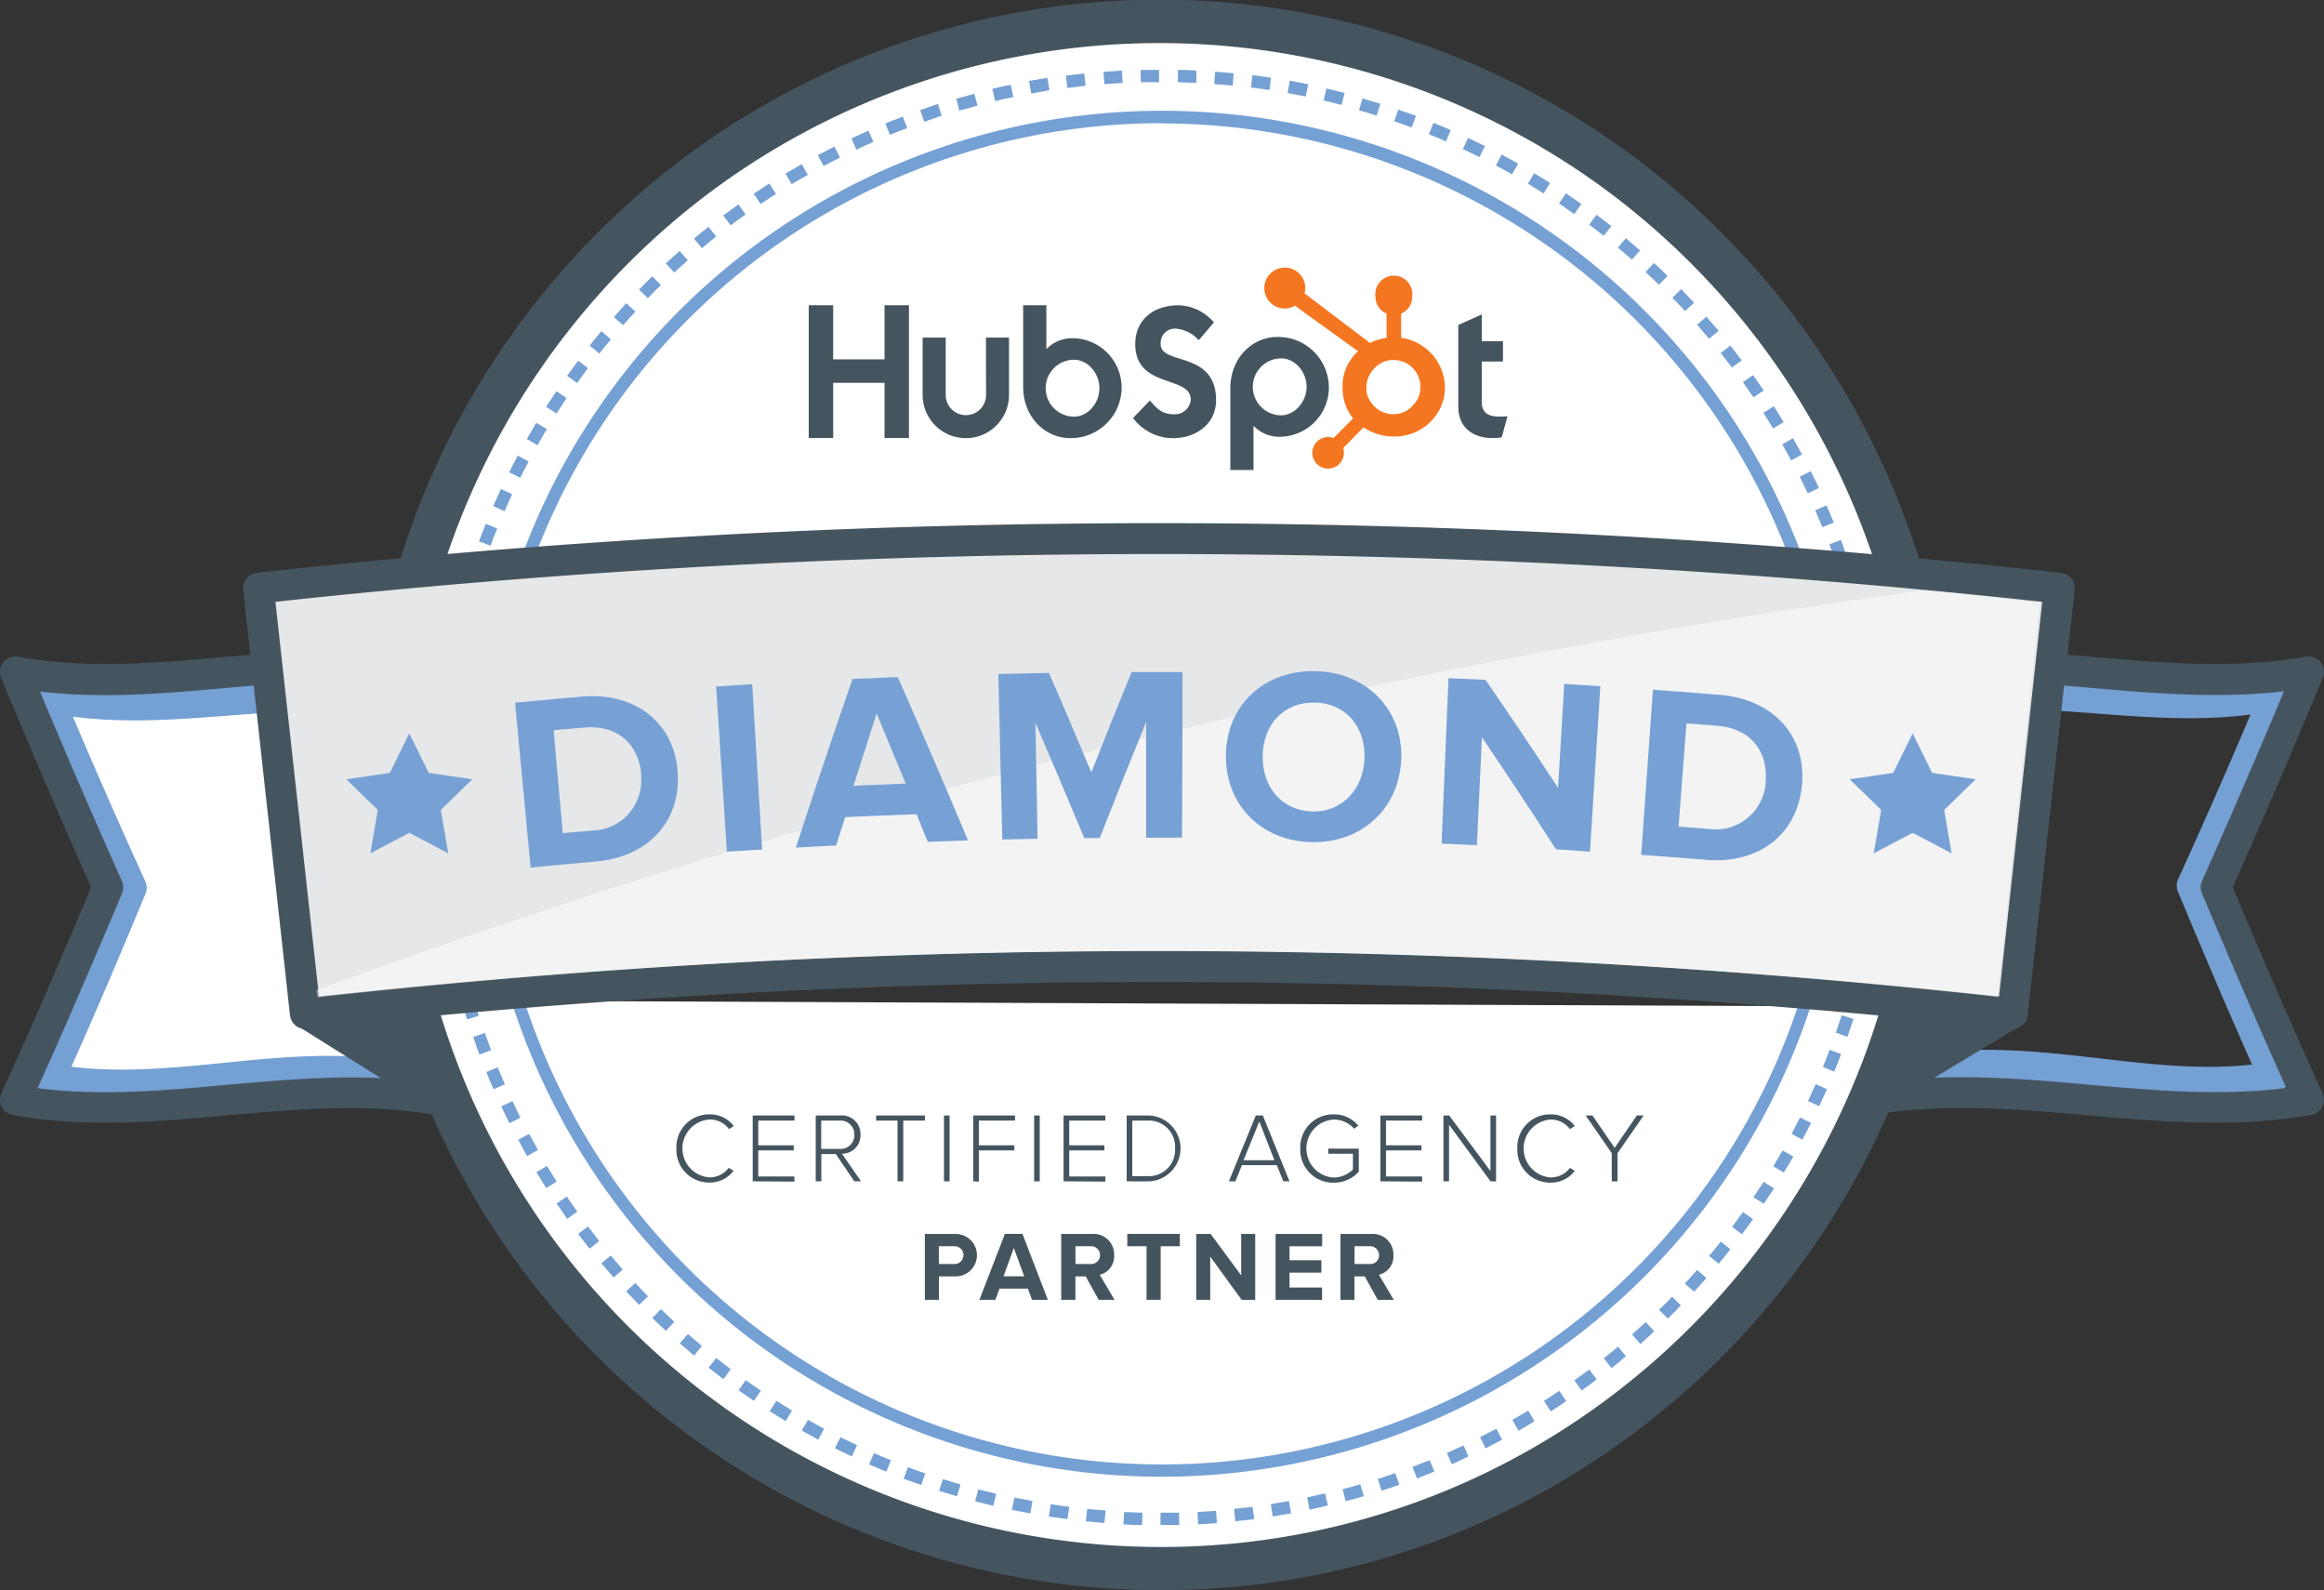 <svg xmlns="http://www.w3.org/2000/svg" viewBox="0 0 376.67 257.67"><rect x="0" y="0" width="376.67" height="257.67" fill="#333333" stroke="none"/><defs><style>.cls-1{fill:#fff;}.cls-2{fill:#75a0d4;}.cls-3{fill:#455560;}.cls-4{fill:#f47621;}.cls-5{fill:#e6e7e8;}.cls-6{fill:#77a1d5;}.cls-7{opacity:0.5;}</style></defs><title>hubspot-diamond-agency-badge</title><g id="Layer_2" data-name="Layer 2"><g id="Layer_1-2" data-name="Layer 1"><path class="cls-1" d="M65.5,174.6c-19.17-3.66-38.34,3.73-57.5.17,4.43-9.82,8.86-20.22,13.29-30.94-4.51-9.91-9-20.14-13.54-31,11.86,2.52,23.72.82,35.58.1"/><path class="cls-2" d="M19.77,178.27a66.74,66.74,0,0,1-12.23-1,2.5,2.5,0,0,1-1.82-3.49c3.89-8.63,8.1-18.4,12.85-29.86-4.85-10.67-9.15-20.52-13.12-30.07a2.5,2.5,0,0,1,2.83-3.41c9.27,2,18.45,1.27,28.16.53,2.25-.17,4.5-.34,6.75-.48a2.5,2.5,0,1,1,.3,5c-2.22.14-4.45.31-6.67.48-8.16.63-16.56,1.26-25,.16,3.59,8.49,7.45,17.28,11.75,26.72a2.5,2.5,0,0,1,0,2c-4.39,10.62-8.33,19.82-12,28,8.13,1,16.23.21,24.76-.63,9.64-1,19.61-1.93,29.59,0a2.5,2.5,0,0,1-.94,4.91c-9.27-1.77-18.45-.86-28.16.09C31.26,177.7,25.54,178.27,19.77,178.27Z"/><path class="cls-2" d="M358.17,177.85a162.18,162.18,0,0,1-18.37-1.39c-9.7-1.11-18.86-2.15-28.11-.52a2.5,2.5,0,1,1-.87-4.92c10-1.75,19.92-.62,29.54.48,8.49,1,16.56,1.89,24.65,1-3.65-8.19-7.58-17.37-12-28a2.5,2.5,0,0,1,0-2c4.3-9.43,8.16-18.22,11.75-26.72-8.42,1.1-16.8.46-24.95-.16-2.24-.17-4.48-.34-6.72-.48a2.5,2.5,0,1,1,.3-5c2.27.14,4.53.31,6.8.49,9.7.74,18.86,1.45,28.11-.53a2.5,2.5,0,0,1,2.83,3.41c-4,9.56-8.28,19.41-13.12,30.07,4.74,11.44,8.95,21.22,12.84,29.86a2.5,2.5,0,0,1-1.86,3.49A64.59,64.59,0,0,1,358.17,177.85Z"/><path class="cls-3" d="M17.05,181.92a83.81,83.81,0,0,1-15-1.24,2.5,2.5,0,0,1-1.83-3.5c4.45-9.78,9.22-20.72,14.55-33.4-5.35-12-10.12-23.12-14.59-33.94a2.5,2.5,0,0,1,2.76-3.41c11.14,2,22.63,1,33.75,0l4.76-.42a2.5,2.5,0,0,1,.43,5l-4.74.42c-10,.91-20.32,1.84-30.65.63,4.08,9.8,8.45,19.9,13.28,30.73a2.5,2.5,0,0,1,0,2c-5,11.87-9.47,22.22-13.67,31.53,10.13,1.33,20.5.39,30.56-.53,11.45-1,23.28-2.11,35.09,0a2.5,2.5,0,1,1-.89,4.92c-11.14-2-22.63-1-33.75,0C30.55,181.31,23.82,181.92,17.05,181.92Z"/><path class="cls-3" d="M359.09,181.92c-7,0-14-.61-20.8-1.21-11.53-1-23.45-2.05-35,0l-.86-4.93c12.21-2.14,24.46-1.06,36.32,0,10.47.92,21.26,1.86,31.81.51-4.21-9.36-8.7-19.71-13.67-31.52a2.51,2.51,0,0,1,0-2c4.82-10.82,9.18-20.92,13.29-30.75-10.74,1.24-21.47.3-31.88-.61l-5.16-.44.41-5,5.18.44c11.53,1,23.45,2.05,35,0a2.5,2.5,0,0,1,2.74,3.42c-4.49,10.86-9.26,22-14.59,33.94,5.32,12.63,10.08,23.56,14.55,33.4a2.5,2.5,0,0,1-1.85,3.5A89.73,89.73,0,0,1,359.09,181.92Z"/><polygon class="cls-3" points="71.61 180.91 48 166.1 49.05 162.54 74.06 176.54 71.61 180.91"/><path class="cls-1" d="M67.81,93a125.38,125.38,0,0,1,240.27-.11"/><path class="cls-3" d="M71.17,94l-6.71-2a129.84,129.84,0,0,1,45.8-66,128.87,128.87,0,0,1,155.37,0,129.83,129.83,0,0,1,45.81,65.9l-6.71,2A122.8,122.8,0,0,0,261.4,31.61a121.87,121.87,0,0,0-146.92,0A122.78,122.78,0,0,0,71.17,94Z"/><polygon class="cls-3" points="143.36 58.23 135.04 58.23 135.04 49.46 131.08 49.46 131.08 70.98 135.04 70.98 135.04 62.03 143.36 62.03 143.36 70.98 147.32 70.98 147.32 49.46 143.36 49.46 143.36 58.23"/><path class="cls-3" d="M159.82,64a3.27,3.27,0,0,1-6.54,0V54.7h-3.74V64a7,7,0,0,0,14,0V54.7h-3.74Z"/><path class="cls-3" d="M174,54.81a5.75,5.75,0,0,0-4.41,1.77V49.46h-3.76v13.2c0,4.94,3.57,8.33,7.59,8.33a8.22,8.22,0,0,0,8.37-8.09A8,8,0,0,0,174,54.81Zm.09,12.7a4.61,4.61,0,0,1,0-9.22c2.16,0,4.1,2.13,4.1,4.61S176.27,67.51,174.11,67.51Z"/><path class="cls-3" d="M188.12,55.76a2.32,2.32,0,0,1,2.64-2.49,5.63,5.63,0,0,1,3.53,1.86l2.46-2.88A7.76,7.76,0,0,0,191,49.47c-4.07,0-7,2.37-7,6.29,0,7.28,9,5,9,9a2.58,2.58,0,0,1-2.63,2.37c-2.22,0-2.94-1.08-4-2.22l-2.73,2.81A8.05,8.05,0,0,0,190.1,71c3.86,0,7-2.4,7-6.14C197.08,56.75,188.12,59.26,188.12,55.76Z"/><path class="cls-3" d="M207,54.6c-4,0-7.59,3.38-7.59,8.33V76.16h3.76V69a5.76,5.76,0,0,0,4.41,1.77,8,8,0,0,0,7.8-8.09A8.22,8.22,0,0,0,207,54.6Zm.67,12.7a4.61,4.61,0,0,1,0-9.23c2.16,0,4.1,2.13,4.1,4.61S209.79,67.3,207.63,67.3Z"/><path class="cls-3" d="M243,67.51c-2.22,0-2.84-1-2.84-2.43v-6.5h3.44V55.29h-3.44V50.95l-3.8,1.71V65.89c0,3.38,2.34,5.09,5.54,5.09a7.7,7.7,0,0,0,1.5-.12l.93-3.41C243.88,67.48,243.41,67.51,243,67.51Z"/><path class="cls-4" d="M233.09,58.78a8.27,8.27,0,0,0-3-3,8,8,0,0,0-3-1.05V50.81a2.89,2.89,0,0,0,1.79-2.72,3,3,0,1,0-5.94,0,2.89,2.89,0,0,0,1.79,2.72v3.94a8.18,8.18,0,0,0-2.68.83l-10.62-8.05a3.26,3.26,0,0,0,.13-.87A3.32,3.32,0,1,0,208.2,50a3.28,3.28,0,0,0,1.7-.48l.69.53,9.52,6.86a7.84,7.84,0,0,0-1.32,1.58,7.33,7.33,0,0,0-1.19,4v.3a8.3,8.3,0,0,0,.49,2.87,7.49,7.49,0,0,0,1.22,2.14l-3.17,3.17a2.56,2.56,0,1,0,1.56,1.63L221,69.25a8.38,8.38,0,0,0,1.45.78,8.47,8.47,0,0,0,3.39.7H226A8.15,8.15,0,0,0,233,66.91a7.5,7.5,0,0,0,1.19-4V62.8A7.93,7.93,0,0,0,233.09,58.78Zm-4,6.8A4.09,4.09,0,0,1,226,67.12h-.19a4.07,4.07,0,0,1-1.93-.46,4.43,4.43,0,0,1-1.7-1.52,3.54,3.54,0,0,1-.72-2.07v-.23a4.31,4.31,0,0,1,.51-2.09A4.56,4.56,0,0,1,223.58,59a3.88,3.88,0,0,1,2.19-.66h.07a4.43,4.43,0,0,1,2.05.48,4.36,4.36,0,0,1,1.61,1.47,4.67,4.67,0,0,1,.72,2.06c0,.15,0,.29,0,.44A4,4,0,0,1,229.09,65.58Z"/><polygon class="cls-3" points="303.94 180.41 301.5 176.04 326.5 162.04 327.88 165.98 303.94 180.41"/><path class="cls-3" d="M52,166.25l4.62,2.28c1.09.54,3.11,1.09,3.79,2.18a2.53,2.53,0,0,0,4.57-.6,6.91,6.91,0,0,0-3.8-7.76c-1.56-.77-2.35-.21-3.7.5a10.29,10.29,0,0,1-4.48.92c-3,.15-3.22,3.88-.66,4.91A18.39,18.39,0,0,1,58,172a8.22,8.22,0,0,0,5.68,2.29,3,3,0,0,0,3.2-2.95A5.34,5.34,0,0,0,63.86,167c-2.85-1.49-5.38,2.82-2.52,4.32a1.11,1.11,0,0,0,.59.24l1.24-2.16c.54-.42.61.14-.18-.16a4.35,4.35,0,0,1-1.41-.76c-.84-.66-1.56-1.42-2.46-2a29,29,0,0,0-5.41-2.59L53,168.77a18.21,18.21,0,0,0,8-2.2H58.49c.75.36,2,1.22,1.71,2.21l4.57-.6c-2-3.26-6.9-4.62-10.2-6.25-2.88-1.42-5.41,2.89-2.52,4.32Z"/><path class="cls-3" d="M316.6,161.93c-3.3,1.63-8.16,3-10.2,6.25l4.57.6c-.28-1,1-1.86,1.71-2.21h-2.52a18.22,18.22,0,0,0,8,2.2l-.66-4.91a29,29,0,0,0-5.41,2.59,20.72,20.72,0,0,0-2.18,1.75,4,4,0,0,1-1.32.94,2.12,2.12,0,0,1-.73.13q-.83,0,.18.12l1.24,2.16a1.11,1.11,0,0,0,.59-.24c2.85-1.49.33-5.81-2.52-4.32a5.44,5.44,0,0,0-3.05,4.16,3,3,0,0,0,3.19,3.14,8,8,0,0,0,5.39-2,19.47,19.47,0,0,1,5.94-3.59c2.54-1,2.31-4.76-.66-4.91a10.3,10.3,0,0,1-4.48-.92c-1.33-.7-2.16-1.27-3.7-.5a6.91,6.91,0,0,0-3.8,7.76,2.53,2.53,0,0,0,4.57.6c.7-1.11,2.66-1.62,3.79-2.18l4.62-2.28c2.89-1.42.35-5.74-2.52-4.32Z"/><path class="cls-1" d="M308.55,163.11a125.38,125.38,0,0,1-241.47-1"/><path class="cls-3" d="M188,257.67A129.12,129.12,0,0,1,63.71,163l6.75-1.85A122.1,122.1,0,0,0,188,250.67,120.69,120.69,0,0,0,262,225.57a122.68,122.68,0,0,0,43.15-63.41l6.73,1.91a129.73,129.73,0,0,1-45.62,67.06A127.64,127.64,0,0,1,188,257.67Z"/><path class="cls-3" d="M109.63,186.09a5.3,5.3,0,0,1,5.41-5.52,4.82,4.82,0,0,1,3.89,1.89l-.77.5A3.88,3.88,0,0,0,115,181.4a4.7,4.7,0,0,0,0,9.38,3.88,3.88,0,0,0,3.12-1.55l.77.48a4.79,4.79,0,0,1-3.89,1.91A5.3,5.3,0,0,1,109.63,186.09Z"/><path class="cls-3" d="M122,191.42V180.75h6.77v.83H122.9v4h5.75v.83H122.9v4.23h5.86v.83Z"/><path class="cls-3" d="M138.47,191.42l-3-4.42h-2.35v4.42h-.91V180.75h4a3,3,0,0,1,3.25,3.12,2.94,2.94,0,0,1-3,3.07l3.09,4.48Zm0-7.55a2.22,2.22,0,0,0-2.37-2.29h-3v4.59h3A2.24,2.24,0,0,0,138.48,183.87Z"/><path class="cls-3" d="M145.47,191.42v-9.84H142v-.83h7.91v.83H146.4v9.84Z"/><path class="cls-3" d="M153,191.42V180.75h.91v10.68Z"/><path class="cls-3" d="M157.74,191.42V180.75h6.77v.83h-5.86v4h5.75v.83h-5.75v5.06Z"/><path class="cls-3" d="M167.61,191.42V180.75h.91v10.68Z"/><path class="cls-3" d="M172.38,191.42V180.75h6.77v.83H173.3v4H179v.83H173.3v4.23h5.86v.83Z"/><path class="cls-3" d="M182.61,191.42V180.75H186a5.34,5.34,0,1,1,0,10.68Zm7.84-5.33a4.24,4.24,0,0,0-4.43-4.51h-2.5v9H186A4.24,4.24,0,0,0,190.45,186.09Z"/><path class="cls-3" d="M208,191.42l-1.06-2.62h-5.65l-1.06,2.63h-1.06l4.37-10.68h1.14L209,191.42Zm-3.89-9.7L201.55,188h5Z"/><path class="cls-3" d="M210.75,186.09a5.31,5.31,0,0,1,5.41-5.52,5.07,5.07,0,0,1,4,1.83l-.69.5a4.35,4.35,0,0,0-3.33-1.49,4.71,4.71,0,0,0,0,9.4,4.54,4.54,0,0,0,3.14-1.3v-2.56h-4v-.82h4.95v3.73a5.39,5.39,0,0,1-4,1.78A5.33,5.33,0,0,1,210.75,186.09Z"/><path class="cls-3" d="M223.73,191.42V180.75h6.77v.83h-5.86v4h5.75v.83h-5.75v4.23h5.86v.83Z"/><path class="cls-3" d="M241.58,191.42l-6.72-9.17v9.17h-.91V180.75h.93l6.69,9v-9h.91v10.68Z"/><path class="cls-3" d="M245.93,186.09a5.3,5.3,0,0,1,5.41-5.52,4.82,4.82,0,0,1,3.89,1.89l-.77.5a3.88,3.88,0,0,0-3.12-1.55,4.7,4.7,0,0,0,0,9.38,3.88,3.88,0,0,0,3.12-1.55l.77.48a4.79,4.79,0,0,1-3.89,1.91A5.3,5.3,0,0,1,245.93,186.09Z"/><path class="cls-3" d="M261.23,191.42v-4.56L257,180.75h1.1l3.6,5.25,3.6-5.25h1.1l-4.24,6.12v4.56Z"/><path class="cls-3" d="M149.9,210.62V199.95h5a3.44,3.44,0,1,1,0,6.88h-2.72v3.79Zm6.26-7.24a1.43,1.43,0,0,0-1.57-1.44h-2.42v2.88h2.42A1.44,1.44,0,0,0,156.15,203.39Z"/><path class="cls-3" d="M167.26,210.62l-.66-1.81H162l-.67,1.81h-2.59l4.13-10.68h2.85l4.11,10.68Zm-2.94-8.4-1.67,4.59H166Z"/><path class="cls-3" d="M178.07,210.62l-2.1-3.79h-1.67v3.79H172V199.95h5a3.32,3.32,0,0,1,3.58,3.44,3.06,3.06,0,0,1-2.34,3.17l2.4,4.07Zm.22-7.24a1.45,1.45,0,0,0-1.6-1.44h-2.38v2.88h2.38A1.45,1.45,0,0,0,178.3,203.39Z"/><path class="cls-3" d="M185.83,210.62v-8.68h-3.12v-2h8.52v2h-3.11v8.68Z"/><path class="cls-3" d="M201.24,210.62l-5.09-7v7h-2.27V199.95h2.34l4.95,6.71v-6.71h2.27v10.68Z"/><path class="cls-3" d="M206.74,210.62V199.95h7.55v2H209v2.26h5.17v2H209v2.42h5.28v2Z"/><path class="cls-3" d="M223.3,210.62l-2.1-3.79h-1.67v3.79h-2.27V199.95h5a3.32,3.32,0,0,1,3.58,3.44,3.06,3.06,0,0,1-2.34,3.17l2.4,4.07Zm.22-7.24a1.45,1.45,0,0,0-1.6-1.44h-2.38v2.88h2.38A1.45,1.45,0,0,0,223.53,203.39Z"/><path class="cls-2" d="M188.09,247.12v-2q1.5,0,3,0l.05,2Q189.61,247.12,188.09,247.12Zm-3,0q-1.52,0-3-.11l.1-2q1.49.07,3,.11Zm9.1-.12-.1-2q1.5-.08,3-.19l.15,2Q195.68,246.89,194.16,247ZM179,246.78q-1.52-.12-3-.27l.2-2q1.48.15,3,.26Zm21.22-.28-.2-2q1.49-.15,3-.34l.26,2Q201.72,246.35,200.21,246.5ZM173,246.16q-1.51-.19-3-.42l.31-2q1.47.23,3,.42Zm33.28-.44-.31-2q1.48-.23,2.94-.5l.36,2Q207.73,245.49,206.23,245.73ZM167,245.24q-1.5-.27-3-.58l.41-2q1.46.3,2.93.57Zm45.26-.6-.41-2q1.46-.31,2.91-.65l.46,1.95Q213.7,244.33,212.21,244.64ZM161,244q-1.48-.35-2.95-.73l.51-1.94q1.44.38,2.9.72Zm57.11-.75-.51-1.93q1.45-.38,2.88-.8l.56,1.92Q219.59,242.87,218.11,243.25Zm-63-.79q-1.46-.42-2.9-.88l.61-1.91q1.42.45,2.86.87Zm68.81-.91-.61-1.9q1.42-.46,2.83-.95l.66,1.89Q225.39,241.09,223.95,241.56Zm-74.61-.93q-1.44-.5-2.86-1l.71-1.87q1.4.53,2.82,1Zm80.34-1.06-.71-1.87q1.4-.53,2.78-1.09l.75,1.85Q231.1,239,229.68,239.56Zm-86-1.09q-1.41-.57-2.8-1.18l.8-1.83q1.37.6,2.76,1.16Zm91.66-1.2-.8-1.83q1.36-.6,2.71-1.23L238,236Q236.68,236.67,235.29,237.27ZM138.06,236q-1.38-.64-2.74-1.33l.9-1.79q1.34.67,2.69,1.3Zm102.71-1.33-.89-1.79q1.33-.67,2.64-1.37l.94,1.77Q242.13,234,240.77,234.7Zm-108.15-1.39q-1.34-.72-2.67-1.47l1-1.74q1.3.74,2.62,1.44Zm113.5-1.46-1-1.74q1.3-.74,2.57-1.5l1,1.71Q247.44,231.1,246.12,231.85Zm-118.79-1.54q-1.3-.78-2.58-1.6l1.08-1.69q1.26.8,2.54,1.57Zm124-1.58L250.24,227q1.26-.8,2.49-1.63l1.12,1.66Q252.59,227.91,251.31,228.73ZM122.2,227q-1.26-.85-2.5-1.73l1.16-1.63q1.22.87,2.46,1.7Zm134.13-1.7-1.16-1.63q1.22-.86,2.41-1.76l1.2,1.6Q257.57,224.46,256.34,225.34Zm-139.08-1.83q-1.21-.91-2.4-1.86l1.24-1.57q1.17.93,2.36,1.83Zm143.93-1.81-1.24-1.57q1.17-.92,2.31-1.88l1.28,1.54Q262.38,220.76,261.19,221.7Zm-148.69-2q-1.17-1-2.31-2l1.32-1.5q1.12,1,2.27,1.94Zm153.35-1.93-1.32-1.5q1.12-1,2.22-2l1.36,1.47Q267,216.81,265.85,217.81Zm-157.91-2.08q-1.11-1-2.2-2.09l1.4-1.43q1.07,1,2.16,2.06Zm162.37-2-1.4-1.43q1.07-1,2.11-2.11l1.43,1.4Q271.39,212.63,270.3,213.69Zm-166.71-2.2q-1.06-1.09-2.09-2.2l1.47-1.36q1,1.1,2.06,2.16Zm171-2.15L273.07,208q1-1.1,2-2.22l1.5,1.32Q275.57,208.23,274.54,209.35ZM99.46,207q-1-1.14-2-2.3L99,203.45q1,1.15,1.94,2.27Zm179.09-2.25L277,203.51q1-1.15,1.89-2.32l1.57,1.24Q279.53,203.63,278.55,204.79Zm-183-2.41q-.94-1.19-1.85-2.4l1.6-1.2q.9,1.19,1.82,2.36ZM282.33,200l-1.6-1.2q.9-1.19,1.77-2.41l1.63,1.16Q283.24,198.82,282.33,200Zm-190.39-2.5q-.88-1.23-1.73-2.49l1.66-1.12q.83,1.24,1.7,2.45Zm193.92-2.45L284.2,194q.84-1.24,1.64-2.5l1.69,1.08Q286.7,193.83,285.85,195.08ZM88.54,192.51q-.81-1.28-1.6-2.58l1.71-1q.77,1.28,1.57,2.53ZM289.12,190l-1.71-1q.77-1.28,1.51-2.58l1.74,1Q289.91,188.66,289.12,190ZM85.42,187.32Q84.67,186,84,184.67l1.76-.94q.7,1.31,1.44,2.61Zm206.71-2.65-1.76-.94q.7-1.32,1.38-2.66l1.79.9Q292.84,183.33,292.13,184.67ZM82.56,182q-.68-1.35-1.32-2.72l1.81-.85q.63,1.35,1.3,2.68Zm212.29-2.75-1.81-.85q.64-1.35,1.24-2.72l1.83.8Q295.5,177.85,294.85,179.23ZM80,176.5q-.61-1.38-1.18-2.79l1.85-.76q.56,1.38,1.16,2.74Zm217.3-2.84-1.85-.76q.56-1.38,1.09-2.79l1.87.71Q297.87,172.25,297.29,173.65ZM77.7,170.88q-.54-1.42-1-2.85l1.89-.66q.49,1.41,1,2.81ZM299.44,168l-1.89-.66q.49-1.41.95-2.84l1.91.61Q299.94,166.52,299.44,168Zm-223.74-2.8q-.46-1.44-.89-2.9l1.92-.56q.42,1.44.87,2.85Zm225.59-3-1.92-.56q.41-1.43.79-2.88l1.93.51Q301.72,160.7,301.29,162.16ZM74,159.32q-.39-1.47-.74-2.95l1.95-.46q.34,1.45.72,2.9Zm228.83-3-1.95-.46q.34-1.45.64-2.91l2,.41Q303.18,154.81,302.84,156.29ZM72.61,153.41q-.31-1.48-.58-3l2-.36q.27,1.47.57,2.93Zm231.46-3.07-2-.36q.27-1.46.49-2.94l2,.3Q304.34,148.85,304.07,150.34Zm-232.54-2.9q-.23-1.5-.43-3l2-.26q.19,1.48.42,3ZM305,144.34l-2-.25q.19-1.48.34-3l2,.2Q305.19,142.84,305,144.34ZM70.75,141.42q-.16-1.51-.27-3l2-.15q.12,1.49.27,3Zm234.86-3.11-2-.15q.11-1.48.19-3l2,.1Q305.73,136.79,305.61,138.3ZM70.28,135.36q-.08-1.51-.12-3l2-.05q0,1.5.12,3Zm235.64-3.12-2-.05q0-1.49,0-3V129h2v.18Q306,130.73,305.92,132.24Zm-235.8-2.95v-.11c0-1,0-2,0-2.93l2,0q0,1.44,0,2.9ZM303.92,126q0-1.5-.12-3l2-.1q.08,1.51.12,3ZM72.27,123.33l-2-.1q.08-1.52.19-3l2,.15Q72.35,121.83,72.27,123.33Zm231.33-3.25q-.12-1.49-.27-3l2-.21q.16,1.51.27,3ZM72.72,117.38l-2-.2q.15-1.51.35-3l2,.25Q72.87,115.89,72.72,117.38ZM303,114.15q-.19-1.48-.42-3l2-.31q.23,1.5.43,3ZM73.48,111.46l-2-.3q.23-1.5.5-3l2,.36Q73.7,110,73.48,111.46Zm228.59-3.21q-.27-1.47-.57-2.93l2-.41q.31,1.48.58,3ZM74.54,105.58l-2-.4q.31-1.49.65-3l1.95.46Q74.84,104.12,74.54,105.58Zm226.31-3.17q-.34-1.45-.73-2.9l1.93-.51q.39,1.46.74,2.94Zm-225-2.64L74,99.27q.38-1.47.81-2.93l1.92.56Q76.27,98.33,75.9,99.77Zm223.43-3.13q-.42-1.43-.87-2.85l1.9-.61q.46,1.44.89,2.9ZM77.56,94l-1.91-.61q.46-1.45,1-2.89l1.89.66Q78,92.61,77.56,94ZM297.5,91q-.49-1.41-1-2.8l1.87-.71q.54,1.42,1,2.85Zm-218-2.57-1.87-.71q.54-1.43,1.11-2.84l1.85.75Q80,87,79.52,88.38Zm215.87-3q-.56-1.38-1.16-2.74l1.83-.8q.61,1.38,1.18,2.79ZM81.77,82.84,79.94,82q.61-1.4,1.25-2.77l1.81.85Q82.37,81.47,81.77,82.84ZM293,79.93q-.64-1.35-1.3-2.68l1.79-.9q.68,1.35,1.32,2.72ZM84.31,77.42l-1.79-.89q.68-1.36,1.4-2.7l1.76.94Q85,76.08,84.31,77.42Zm206-2.81q-.7-1.31-1.44-2.61l1.74-1q.75,1.32,1.46,2.65ZM87.12,72.14l-1.74-1q.75-1.32,1.53-2.63l1.71,1Q87.86,70.84,87.12,72.14Zm200.26-2.71q-.77-1.28-1.57-2.53l1.69-1.08q.82,1.28,1.6,2.58ZM90.2,67l-1.69-1.07q.82-1.28,1.67-2.54l1.66,1.12Q91,65.76,90.2,67Zm194-2.61q-.84-1.23-1.7-2.45l1.63-1.16q.88,1.23,1.73,2.49ZM93.54,62.06,91.91,60.9q.88-1.24,1.79-2.45l1.6,1.2Q94.41,60.85,93.54,62.06Zm187.17-2.51q-.9-1.19-1.82-2.36L280.45,56q.94,1.19,1.86,2.4ZM97.13,57.29,95.56,56q.94-1.19,1.92-2.36L99,55Q98.05,56.12,97.13,57.29ZM277,54.89q-1-1.14-1.94-2.26l1.5-1.32q1,1.14,2,2.3ZM101,52.7l-1.5-1.32q1-1.14,2-2.25L103,50.49Q101.94,51.58,101,52.7Zm172.11-2.29q-1-1.09-2.06-2.16l1.43-1.4q1.06,1.09,2.09,2.2ZM105,48.32l-1.43-1.4q1.06-1.09,2.15-2.15l1.4,1.43Q106,47.25,105,48.32Zm163.88-2.18q-1.07-1-2.17-2.06l1.36-1.47q1.11,1,2.2,2.09Zm-159.61-2-1.36-1.47q1.11-1,2.25-2l1.32,1.5Q110.38,43.14,109.28,44.16Zm155.23-2.07q-1.12-1-2.27-1.94l1.28-1.54q1.17,1,2.31,2ZM113.76,40.21l-1.28-1.54q1.16-1,2.35-1.92l1.24,1.57Q114.9,39.26,113.76,40.21Zm146.17-2q-1.17-.93-2.36-1.82l1.2-1.6q1.22.91,2.41,1.85ZM118.43,36.51l-1.2-1.6q1.21-.91,2.45-1.79l1.16,1.63Q119.62,35.61,118.43,36.51Zm136.72-1.83q-1.22-.86-2.46-1.7l1.12-1.66q1.26.85,2.5,1.73ZM123.28,33.05l-1.12-1.66q1.26-.85,2.53-1.66l1.08,1.69Q124.52,32.22,123.28,33.05Zm126.91-1.71q-1.26-.8-2.54-1.57l1-1.71q1.31.78,2.59,1.6ZM128.31,29.84l-1-1.71q1.3-.78,2.62-1.53l1,1.74Q129.58,29.08,128.31,29.84Zm116.76-1.58q-1.3-.74-2.62-1.44l.94-1.77q1.34.71,2.67,1.46ZM133.49,26.9l-.94-1.76q1.33-.71,2.69-1.39l.9,1.79Q134.8,26.2,133.49,26.9Zm106.3-1.45q-1.34-.67-2.69-1.3l.85-1.81q1.38.65,2.74,1.33Zm-101-1.22L138,22.42q1.37-.64,2.76-1.25l.8,1.83Q140.15,23.6,138.81,24.23Zm95.56-1.32q-1.37-.6-2.76-1.16l.75-1.85q1.41.57,2.81,1.18Zm-90.12-1.07L143.5,20q1.4-.57,2.83-1.11l.71,1.87Q145.63,21.28,144.25,21.84Zm84.57-1.18q-1.4-.53-2.82-1l.65-1.89q1.44.5,2.87,1Zm-79-.93-.66-1.89q1.43-.5,2.88-1l.61,1.9Q151.24,19.24,149.83,19.73Zm73.33-1q-1.42-.45-2.86-.87l.55-1.92q1.46.42,2.91.88Zm-67.65-.79L155,16q1.46-.42,2.92-.81l.51,1.93Q156.95,17.5,155.52,17.91ZM217.43,17q-1.44-.38-2.9-.72l.46-1.95q1.48.35,2.95.73Zm-56.14-.66-.46-1.95q1.47-.35,3-.66l.41,2Q162.74,16,161.29,16.39Zm50.33-.7q-1.46-.3-2.93-.57l.35-2q1.5.27,3,.58Zm-44.49-.52-.36-2q1.49-.27,3-.51l.31,2Q168.59,14.9,167.13,15.17Zm38.62-.54q-1.47-.22-3-.41l.25-2q1.51.19,3,.42ZM173,14.25l-.26-2q1.5-.19,3-.35l.21,2Q174.5,14.06,173,14.25Zm26.8-.37q-1.48-.15-3-.26l.15-2q1.52.11,3,.27ZM179,13.64l-.15-2q1.51-.12,3-.2l.1,2Q180.45,13.52,179,13.64Zm14.91-.21q-1.49-.07-3-.11l0-2q1.52,0,3,.11Zm-9-.1-.05-2q1.51,0,3,0v2Q186.41,13.29,184.92,13.33Z"/><path class="cls-2" d="M188.29,239.29A110.67,110.67,0,1,1,299,128.62,110.79,110.79,0,0,1,188.29,239.29Zm0-219.33A108.67,108.67,0,1,0,297,128.62,108.79,108.79,0,0,0,188.29,20Z"/><path class="cls-5" d="M326.17,164.22a1260.61,1260.61,0,0,0-276.67,0L41.89,95.31a1330,1330,0,0,1,291.88,0Z"/><path class="cls-3" d="M326.17,166.72h-.28a1258.15,1258.15,0,0,0-276.12,0A2.51,2.51,0,0,1,47,164.5L39.41,95.58a2.5,2.5,0,0,1,2.21-2.76,1332.44,1332.44,0,0,1,292.43,0,2.5,2.5,0,0,1,2.21,2.76l-7.61,68.91A2.5,2.5,0,0,1,326.17,166.72ZM187.83,154.11A1268.21,1268.21,0,0,1,324,161.47L331,97.52a1327.35,1327.35,0,0,0-286.36,0l7.06,63.94A1268.19,1268.19,0,0,1,187.83,154.11Z"/><polygon class="cls-6" points="66.34 118.85 69.49 125.24 76.55 126.27 71.44 131.24 72.65 138.27 66.34 134.95 60.03 138.27 61.23 131.24 56.13 126.27 63.18 125.24 66.34 118.85"/><g class="cls-7"><path class="cls-1" d="M323.3,96.85c-1-.11-7.24-.92-11.72-1.17A1242.29,1242.29,0,0,0,51.29,160.44c.09.26.13.89.21,1.15a1240.94,1240.94,0,0,1,272.26-.07q3.45-32,6.88-64C328.43,97.65,327,97.23,323.3,96.85Z"/></g><polygon class="cls-6" points="310 118.85 313.16 125.24 320.21 126.27 315.11 131.24 316.31 138.27 310 134.95 303.69 138.27 304.9 131.24 299.79 126.27 306.85 125.24 310 118.85"/><path class="cls-6" d="M86,140.58l-2.52-26.71q5.41-.51,10.82-1c8.62-.73,15,4.2,15.54,12.26s-4.89,13.76-13.27,14.47Q91.23,140.08,86,140.58Zm17.94-15c-.36-4.73-3.59-8.16-9.21-7.69l-5,.43L91.21,135l4.88-.42A8.11,8.11,0,0,0,103.89,125.6Z"/><path class="cls-6" d="M117.81,138l-1.74-26.77,5.85-.36,1.6,26.78Z"/><path class="cls-6" d="M150.37,136.41l-1.82-4.48q-5.78.21-11.56.48L135.51,137l-6.52.34q4.46-13.68,9.18-27.32l7.34-.31q5.82,13.2,11.38,26.46Zm-8.29-20.81q-1.89,5.86-3.74,11.72,4.22-.19,8.45-.35Q144.45,121.28,142.08,115.6Z"/><path class="cls-6" d="M185.77,135.75q0-9.39,0-18.78-3.83,9.4-7.53,18.83l-2.5,0q-3.9-9.35-7.92-18.67l.35,18.78-5.72.12-.64-26.82q4.11-.1,8.21-.17,3.48,8,6.86,16.12,3.21-8.14,6.52-16.26,4.13,0,8.26,0,0,13.41-.08,26.83Z"/><path class="cls-6" d="M198.69,122.4c.06-8.08,6.18-13.83,14.5-13.65S227.41,115,227.11,123s-6.42,13.64-14.54,13.46S198.63,130.49,198.69,122.4Zm22.47.44c.16-5-3-8.91-8.08-9s-8.36,3.63-8.43,8.65,3.07,8.85,8,9S221,127.83,221.16,122.84Z"/><path class="cls-6" d="M252.19,137.62q-5.88-9.11-12-18.15l-.82,17.48-5.72-.25,1.12-26.81,6,.27q6,8.72,11.76,17.5l1-16.83,5.85.36L257.7,138Z"/><path class="cls-6" d="M266,138.52l1.91-26.76q5.42.39,10.83.83c8.62.7,14.08,6.61,13.31,14.66S285,140,276.59,139.33Q271.31,138.9,266,138.52Zm20.16-11.82c.43-4.72-2.2-8.64-7.82-9.1l-5-.39-1.28,16.72,4.89.39A8.11,8.11,0,0,0,286.18,126.7Z"/></g></g></svg>